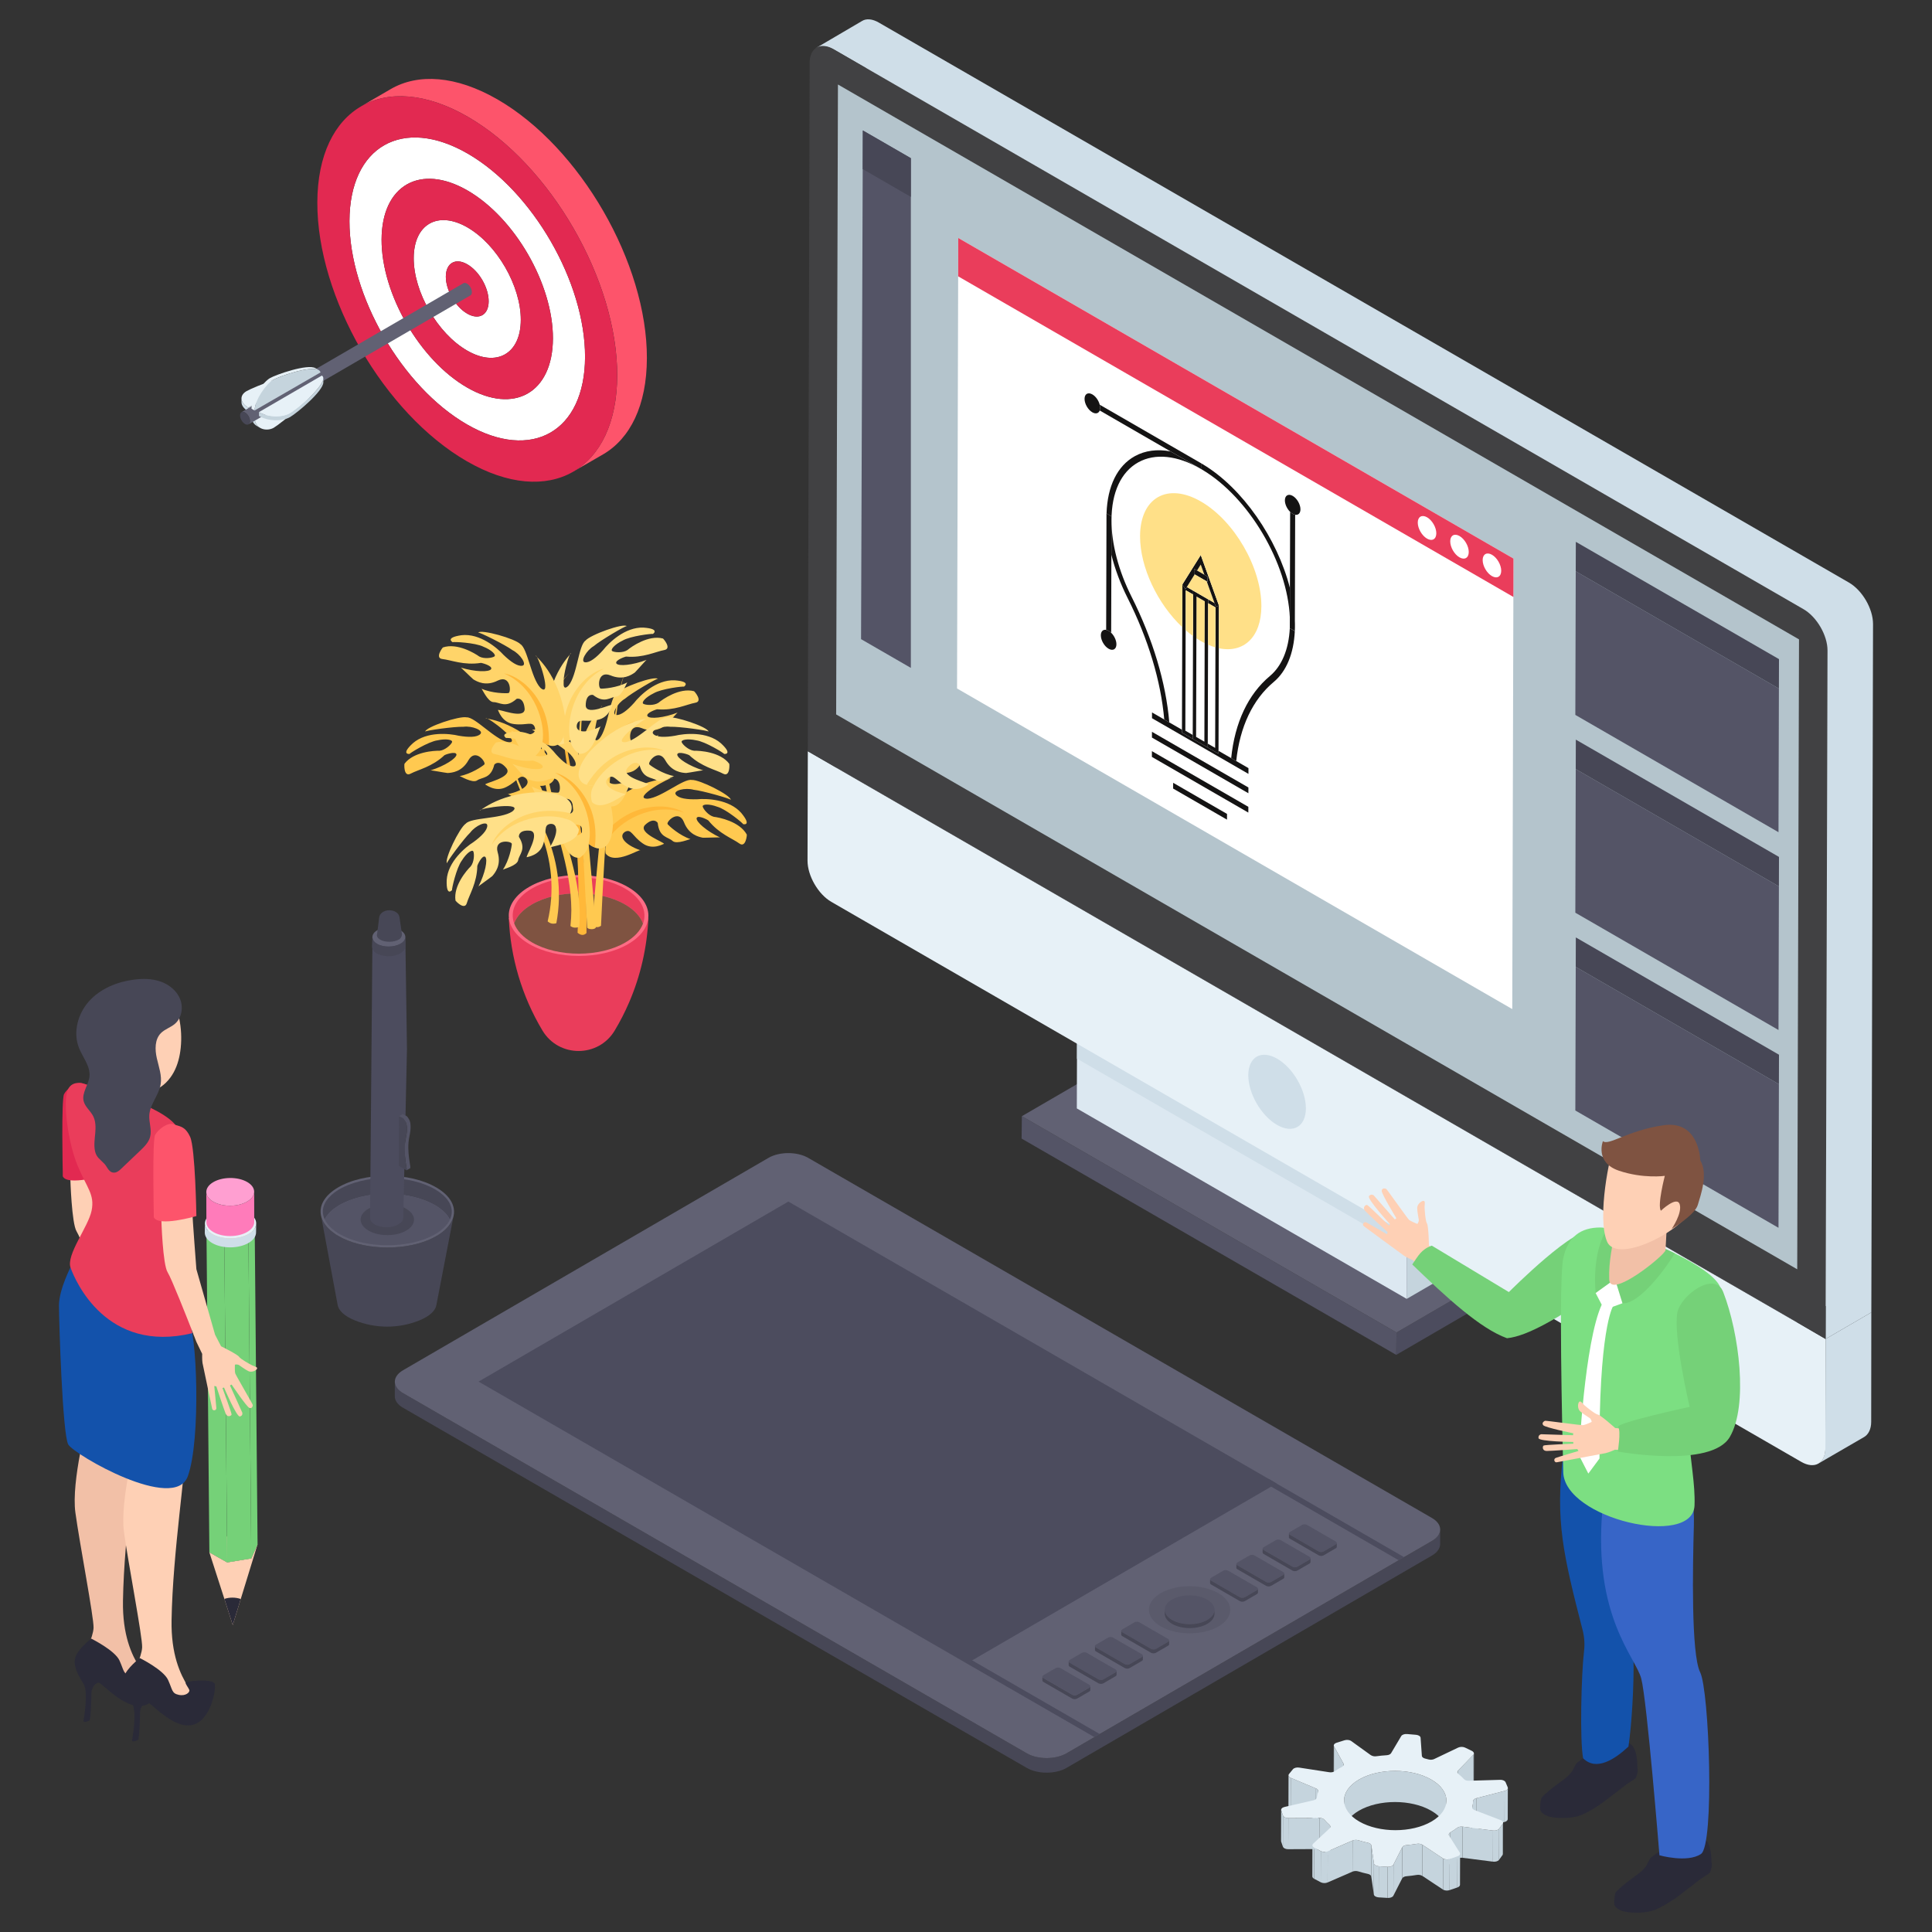 <?xml version="1.0" encoding="UTF-8"?> <svg xmlns="http://www.w3.org/2000/svg" viewBox="0 0 200 200"><rect x="0" y="0" width="200" height="200" fill="#333333" stroke="none"/><g><path fill="#C5D4DD" d="M138.063 183.912l.009-3.22c-0.0.032.008.065.025.097l-.009 3.22C138.071 183.977 138.063 183.944 138.063 183.912zM152.577 181.514l-.009 3.22c-0.0.052-.023.104-.069.151l.009-3.22C152.553 181.618 152.576 181.567 152.577 181.514z"></path><polygon fill="#C5D4DD" points="139.074 182.57 139.065 185.789 138.088 184.009 138.097 180.789"></polygon><path fill="#C5D4DD" d="M139.099,182.666l-0.009,3.22 c0-0.032-0.008-0.065-0.025-0.097l0.009-3.22 C139.091,182.601,139.1,182.634,139.099,182.666z"></path><polygon fill="#C5D4DD" points="152.507 181.665 152.498 184.885 150.926 186.511 150.935 183.291"></polygon><path fill="#C5D4DD" d="M150.854 186.669l.009-3.22c0-.054.024-.109.073-.159l-.009 3.22C150.878 186.56 150.854 186.615 150.854 186.669zM133.379 186.998l.009-3.22c-0.0.085.057.169.165.231.02.012.043.023.066.033l-.009 3.22c-.024-.01-.046-.021-.066-.033C133.436 187.168 133.378 187.084 133.379 186.998z"></path><polygon fill="#C5D4DD" points="136.23 185.141 136.221 188.361 133.609 187.262 133.619 184.043"></polygon><path fill="#C5D4DD" d="M156.09 185.095l-.009 3.22c-0.0.125-.126.243-.329.297l.009-3.22C155.965 185.337 156.09 185.22 156.09 185.095zM136.461 185.404l-.009 3.22c0-.086-.061-.17-.166-.23-.02-.012-.042-.022-.065-.032l.009-3.22c.023.01.045.02.065.032C136.4 185.234 136.461 185.318 136.461 185.404z"></path><polygon fill="#C5D4DD" points="155.762 185.391 155.752 188.611 152.816 189.372 152.825 186.153"></polygon><path fill="#C5D4DD" d="M149.732 186.409l-.009 3.22c.002-.79-.519-1.582-1.563-2.185-2.075-1.198-5.429-1.198-7.49 0-1.023.595-1.535 1.373-1.538 2.152l.009-3.22c.002-.779.514-1.558 1.538-2.152 2.061-1.198 5.416-1.198 7.49-0C149.213 184.827 149.734 185.618 149.732 186.409zM152.395 190.334l.009-3.22c0-.015.002-.031.006-.046.051-.208.082-.42.086-.629.004-.124.131-.236.33-.287l-.009 3.22c-.198.052-.326.163-.33.287-.003.209-.034.421-.086.629C152.397 190.304 152.395 190.319 152.395 190.334zM132.613 190.575l.009-3.22c-0.0.021.003.042.01.063l-.009 3.22C132.616 190.617 132.613 190.596 132.613 190.575z"></path><polygon fill="#C5D4DD" points="132.813 187.947 132.804 191.167 132.623 190.638 132.632 187.418"></polygon><polygon fill="#C5D4DD" points="136.587 188.195 136.578 191.415 133.359 191.429 133.368 188.209"></polygon><path fill="#C5D4DD" d="M133.368 188.209l-.009 3.22c-.153.001-.296-.036-.399-.095-.077-.044-.133-.102-.155-.167l.009-3.22c.023.065.078.122.155.167C133.072 188.174 133.214 188.21 133.368 188.209zM155.596 188.687l-.009 3.22c-0.0.042-.014.084-.044.124l.009-3.22C155.582 188.771 155.596 188.729 155.596 188.687zM137.722 189.103l-.009 3.22c0-.061-.029-.122-.089-.175-.202-.177-.381-.363-.538-.551-.028-.033-.064-.062-.107-.087-.105-.06-.249-.096-.401-.096l.009-3.22c.152 0.0.296.035.401.096.043.025.08.054.107.087.156.188.336.373.538.551C137.693 188.981 137.722 189.042 137.722 189.103z"></path><polygon fill="#C5D4DD" points="155.552 188.812 155.543 192.031 155.183 192.528 155.192 189.308"></polygon><polygon fill="#C5D4DD" points="154.558 189.499 154.549 192.718 151.4 192.317 151.409 189.098"></polygon><path fill="#C5D4DD" d="M155.192 189.308l-.009 3.22c-.104.146-.371.224-.634.191l.009-3.22C154.821 189.532 155.088 189.454 155.192 189.308zM151.409 189.098l-.009 3.22c-.21-.027-.429.018-.561.116-.214.164-.448.319-.706.469l.009-3.22c.257-.15.492-.304.706-.469C150.979 189.116 151.199 189.071 151.409 189.098z"></path><path fill="#C5D4DD" d="M149.963 193.135l.009-3.22c0-.086.06-.169.169-.233l-.009 3.22C150.023 192.966 149.964 193.049 149.963 193.135zM141.964 191.041l-.009 3.22c-.012-.078-.071-.15-.163-.204-.055-.032-.121-.057-.197-.073-.341-.073-.675-.16-.995-.261-.192-.058-.423-.046-.594.029l.009-3.22c.171-.075.402-.087.594-.029.32.101.655.188.995.261.076.016.142.041.197.073C141.893 190.89 141.952 190.962 141.964 191.041zM147.247 190.972l-.009 3.22c-.168-.098-.376-.132-.574-.099-.349.06-.708.103-1.066.134-.212.017-.386.107-.447.228l.009-3.22c.061-.12.234-.21.447-.228.359-.03.717-.074 1.066-.134C146.871 190.84 147.079 190.874 147.247 190.972zM135.853 194.245l.009-3.22c-0.0.086.06.174.181.243l-.009 3.22C135.913 194.419 135.853 194.331 135.853 194.245z"></path><polygon fill="#C5D4DD" points="136.73 191.631 136.721 194.851 136.033 194.488 136.043 191.268"></polygon><polygon fill="#C5D4DD" points="140.014 190.532 140.005 193.752 137.436 194.87 137.445 191.651"></polygon><path fill="#C5D4DD" d="M137.445 191.651l-.009 3.22c-.217.094-.514.086-.715-.02l.009-3.22C136.932 191.737 137.229 191.745 137.445 191.651zM151.148 191.891l-.009 3.22c-0.0.112-.1.22-.273.278l.009-3.22C151.049 192.111 151.148 192.003 151.148 191.891z"></path><polygon fill="#C5D4DD" points="149.394 192.395 149.385 195.614 147.238 194.191 147.247 190.972"></polygon><polygon fill="#C5D4DD" points="150.876 192.17 150.866 195.389 150.066 195.663 150.075 192.444"></polygon><path fill="#C5D4DD" d="M150.075,192.444l-0.009,3.22 c-0.221,0.075-0.5,0.055-0.681-0.049l0.009-3.22 C149.575,192.499,149.854,192.519,150.075,192.444z"></path><polygon fill="#C5D4DD" points="142.231 192.899 142.221 196.119 141.955 194.26 141.964 191.041"></polygon><polygon fill="#C5D4DD" points="145.16 191.234 145.151 194.453 144.242 196.24 144.251 193.021"></polygon><path fill="#C5D4DD" d="M142.73,193.195l-0.009,3.22 c-0.131-0.008-0.249-0.043-0.337-0.094c-0.092-0.053-0.152-0.124-0.163-0.203 l0.009-3.22c0.011,0.079,0.071,0.15,0.163,0.203 C142.482,193.153,142.599,193.187,142.73,193.195z"></path><polygon fill="#C5D4DD" points="143.656 193.252 143.647 196.472 142.721 196.415 142.73 193.195"></polygon><path fill="#C5D4DD" d="M144.251,193.021l-0.009,3.22 c-0.077,0.151-0.325,0.247-0.595,0.232l0.009-3.22 C143.926,193.268,144.174,193.172,144.251,193.021z"></path><path fill="#E7F1F7" d="M151.115,191.78c0.09,0.147-0.01,0.311-0.24,0.389 l-0.801,0.274c-0.221,0.075-0.5,0.055-0.681-0.049l-2.147-1.423 c-0.168-0.098-0.376-0.132-0.574-0.099 c-0.349,0.06-0.708,0.103-1.066,0.134 c-0.212,0.017-0.386,0.107-0.447,0.228l-0.909,1.787 c-0.077,0.151-0.325,0.247-0.595,0.232l-0.926-0.057 c-0.131-0.008-0.249-0.043-0.337-0.094c-0.092-0.053-0.152-0.124-0.163-0.203 l-0.266-1.858c-0.012-0.078-0.071-0.15-0.163-0.204 c-0.055-0.032-0.121-0.057-0.197-0.073c-0.341-0.073-0.675-0.16-0.995-0.261 c-0.192-0.058-0.423-0.046-0.594,0.029l-2.569,1.118 c-0.217,0.094-0.514,0.086-0.715-0.02l-0.688-0.363 c-0.202-0.116-0.234-0.282-0.098-0.41l1.694-1.584 c0.114-0.106,0.113-0.241-0.004-0.345 c-0.202-0.177-0.381-0.363-0.538-0.551 c-0.028-0.033-0.064-0.062-0.107-0.087 c-0.105-0.06-0.249-0.096-0.401-0.096l-3.22,0.015 c-0.153,0.001-0.296-0.036-0.399-0.095 c-0.077-0.044-0.133-0.102-0.155-0.167l-0.181-0.529 c-0.051-0.154,0.092-0.306,0.341-0.363l2.994-0.688 c0.201-0.045,0.337-0.154,0.35-0.278c0.019-0.21,0.064-0.42,0.134-0.627 c0.035-0.105-0.028-0.214-0.157-0.288c-0.02-0.012-0.042-0.022-0.065-0.032 l-2.611-1.099c-0.024-0.01-0.046-0.021-0.066-0.033 c-0.165-0.095-0.213-0.243-0.112-0.368l0.397-0.486 c0.116-0.142,0.39-0.216,0.648-0.175l3.117,0.48 c0.208,0.033,0.432-0.007,0.571-0.103c0.15-0.106,0.312-0.208,0.483-0.307 c0.086-0.05,0.173-0.098,0.264-0.146c0.157-0.086,0.218-0.217,0.154-0.336 l-0.977-1.78c-0.079-0.148,0.033-0.311,0.272-0.384l0.819-0.253 c0.217-0.068,0.483-0.044,0.655,0.056l2.061,1.486 c0.181,0.108,0.377,0.141,0.563,0.114c0.354-0.049,0.715-0.086,1.076-0.107 c0.212-0.012,0.395-0.097,0.463-0.216l1.046-1.763 c0.086-0.148,0.341-0.238,0.607-0.214l0.921,0.078 c0.122,0.012,0.231,0.045,0.313,0.092c0.098,0.056,0.159,0.133,0.164,0.218 l0.132,1.865c0.005,0.083,0.065,0.16,0.164,0.217 c0.05,0.029,0.109,0.052,0.176,0.069c0.117,0.028,0.231,0.057,0.346,0.089 c0.197,0.056,0.428,0.038,0.592-0.041l2.484-1.186 c0.207-0.097,0.509-0.097,0.715,0.004l0.713,0.345 c0.212,0.121,0.254,0.281,0.13,0.408l-1.572,1.625 c-0.107,0.11-0.095,0.244,0.029,0.344c0.218,0.173,0.411,0.353,0.581,0.539 c0.026,0.028,0.058,0.054,0.096,0.076c0.11,0.063,0.264,0.098,0.423,0.092 l3.215-0.094c0.162-0.006,0.315,0.031,0.425,0.095 c0.071,0.041,0.124,0.094,0.15,0.153l0.22,0.523 c0.063,0.152-0.069,0.308-0.313,0.373l-2.937,0.761 c-0.198,0.052-0.326,0.163-0.33,0.287 c-0.003,0.209-0.034,0.421-0.086,0.629 c-0.026,0.103,0.035,0.204,0.158,0.274c0.026,0.015,0.055,0.029,0.086,0.041 l2.693,1.032c0.031,0.012,0.059,0.025,0.084,0.04 c0.159,0.092,0.212,0.233,0.122,0.356l-0.361,0.496 c-0.104,0.146-0.371,0.224-0.634,0.191l-3.149-0.401 c-0.21-0.027-0.429,0.018-0.561,0.116c-0.214,0.164-0.448,0.319-0.706,0.469 c-0.157,0.091-0.211,0.224-0.135,0.344L151.115,191.78z M140.705,188.561 c2.075,1.198,5.427,1.199,7.488,0.001c2.061-1.198,2.05-3.141-0.024-4.339 c-2.075-1.198-5.429-1.198-7.49,0 C138.617,185.422,138.63,187.364,140.705,188.561"></path></g><path fill="#FFC950" d="M42.507,80.089c0.778-0.417,2.221-0.698,3.506-1.913 c-0.015-0.022,1.177-0.471,1.242-0.071c0.011,0.39-1.21,1.184-2.69,1.648 c0.023-0.036,1.377,0.225,1.771,0.269c0.441-0.027,1.487-0.104,2.164-1.335 c0.745-1.286,1.875,0.276,1.632,0.457c-0.19,0.178-1.375,0.982-2.555,1.199 c0.053-0.034,1.303,0.763,1.801,0.452c0.541-0.376,1.424-0.151,1.792-1.633 c-0.023,0.009,0.473-0.632,1.286,0.399c0.624,0.935-2.347,1.498-2.218,1.655 c0.048-0.016,1.048,0.851,2.186,0.248c1.195-0.608,1.364-1.361,1.965-0.936 c0.644,0.53-0.097,1.334-1.859,1.685c0.051-0.237,2.419,1.941,3.543,0.825 c0.001,0.008,0.274-0.754-0.038-1.455c0,0-0-0.001-0.001-0.002 c-0.027-0.063-0.06-0.124-0.097-0.184 c-0.001-0-0.001-0.002-0.002-0.003c-0.012-0.019-0.024-0.037-0.037-0.056 c-0,0,0.002-0,0.006,0c0.047,0,0.377,0.007,0.73-0.099 c0.624-0.147,1.615-0.988-0.214-3.313c-3.105-3.423-6.257-3.515-6.141-3.578 c0.207-0.178,3.99,2.709,2.273,2.472c-1.363-0.303-3.38-2.603-4.24-2.56 c-0.774-0.172-4.231,0.994-4.3,1.48 c-0.002-0.115,3.072-0.542,3.955-0.503c0.905-0.126,2.116,0.376,1.764,0.745 c-0.338,0.363-1.251,0.35-2.243,0.181 c-0.941-0.228-3.295-0.48-4.74,0.77 c-1.341,1.229-0.312,1.12-0.341,1.114 c-0.036-0.054,1.953-1.289,2.887-1.408c0.899-0.201,1.598-0.059,1.5,0.196 c-0.104,0.258-0.717,0.829-1.289,0.883 c-0.545-0.016-2.697,0.104-3.629,1.343 C41.842,79.081,41.773,80.486,42.507,80.089z"></path><path fill="#FFC950" d="M48.56,77.729c3.547-0.702,6.577,1.921,7.343,3.61 c0.047,0,0.377,0.007,0.73-0.099c-1.813-2.99-4.294-3.712-5.806-3.843 C49.232,77.29,48.605,77.772,48.56,77.729z"></path><path fill="#EA3D5B" d="M67.121,95.034c-0.13,2.985-0.795,5.953-2,8.745 c-0.428,0.993-0.924,1.964-1.489,2.905 c-1.69,2.818-5.784,2.818-7.474,0 c-2.151-3.587-3.314-7.602-3.488-11.65H67.121z"></path><path fill="#FF6C85" d="M64.988,91.815c2.831,1.634,2.846,4.285,0.033,5.919 c-2.812,1.634-7.388,1.634-10.218,0c-2.832-1.635-2.846-4.285-0.033-5.919 C57.582,90.181,62.157,90.18,64.988,91.815z"></path><path fill="#EA3D5B" d="M64.702,91.981c-2.672-1.543-6.99-1.542-9.644,0 c-1.684,0.979-2.294,2.343-1.833,3.604c0.263-0.717,0.873-1.4,1.833-1.957 c2.654-1.542,6.972-1.543,9.644,0c0.977,0.564,1.598,1.256,1.864,1.982 C67.031,94.343,66.408,92.966,64.702,91.981z"></path><path fill="#7F5341" d="M64.702,93.628c-2.672-1.543-6.99-1.542-9.644,0 c-0.959,0.557-1.57,1.24-1.833,1.957c0.266,0.726,0.887,1.418,1.864,1.982 c2.672,1.543,6.99,1.543,9.644,0c0.959-0.557,1.569-1.24,1.832-1.957 C66.3,94.884,65.679,94.192,64.702,93.628z"></path><path fill="#FFB839" d="M59.791,96.557c0.11-2.214,0.123-4.434,0.038-6.652 c-0.085-2.218-0.265-4.435-0.546-6.64c-0.276-2.204-0.688-4.401-0.934-6.624 c-0.123-1.111-0.204-2.228-0.202-3.346c0.002-1.117,0.088-2.236,0.295-3.332 c-0.169,1.103-0.216,2.219-0.179,3.33c0.036,1.112,0.155,2.219,0.315,3.319 c0.321,2.201,0.807,4.377,1.162,6.588c0.359,2.208,0.617,4.433,0.78,6.668 c0.162,2.234,0.227,4.477,0.193,6.72 C60.416,96.879,60.108,96.822,59.791,96.557z"></path><path fill="#FFC950" d="M60.781 96.021l-.693-13.003c-.114-2.165-.247-4.342-.171-6.519.038-1.088.13-2.175.305-3.249.175-1.074.436-2.134.805-3.155-.333 1.033-.555 2.098-.691 3.171-.137 1.074-.189 2.156-.189 3.237.001 2.164.209 4.321.4 6.483l1.152 12.97C61.645 96.286 60.872 96.226 60.781 96.021zM56.694 95.376c.366-1.54.48-3.147.343-4.738-.068-.795-.199-1.587-.393-2.364l-.074-.291c-.024-.097-.056-.192-.083-.289l-.085-.289c-.03-.096-.063-.19-.095-.285l-.096-.285-.107-.281-.108-.281-.116-.279c-.634-1.483-1.487-2.891-2.123-4.409-.317-.758-.576-1.545-.722-2.355-.146-.808-.172-1.642-.018-2.445-.117.81-.051 1.633.13 2.423.181.791.472 1.552.819 2.284.696 1.466 1.609 2.822 2.332 4.312l.133.281.125.285.124.286.113.29c.037.097.077.193.112.291l.102.294c.033.098.07.196.1.295l.091.298c.238.797.414 1.614.524 2.441.221 1.654.183 3.35-.129 5.005C57.22 95.684 56.929 95.598 56.694 95.376zM59.052 95.861c.061-.546.091-1.098.094-1.651-.004-.554-.034-1.109-.086-1.664-.057-.555-.136-1.109-.23-1.662-.098-.553-.213-1.104-.338-1.654-.506-2.2-1.212-4.372-1.733-6.602-.129-.558-.247-1.119-.35-1.683-.099-.565-.181-1.133-.242-1.704-.056-.572-.09-1.145-.095-1.72.003-.575.033-1.149.098-1.719.072-.57.172-1.135.313-1.691.147-.554.327-1.099.551-1.626.231-.524.501-1.03.814-1.507.322-.472.686-.913 1.089-1.316-.389.416-.736.868-1.04 1.347-.296.485-.546.995-.756 1.52-.204.528-.363 1.072-.49 1.623-.12.552-.2 1.112-.252 1.674-.044.563-.055 1.127-.039 1.691.024.563.076 1.125.15 1.685.079.559.178 1.115.294 1.668.12.552.255 1.101.401 1.648.588 2.187 1.365 4.328 1.956 6.548.146.555.282 1.115.402 1.679.117.565.217 1.136.296 1.711.074.576.125 1.157.149 1.741.017.585.005 1.172-.041 1.759C59.628 96.064 59.314 96.069 59.052 95.861z"></path><path fill="#FFC950" d="M61.299,95.782c0.175-2.192,0.366-4.378,0.569-6.565 c0.204-2.186,0.42-4.372,0.658-6.555c0.239-2.183,0.495-4.364,0.801-6.54 c0.154-1.087,0.32-2.173,0.519-3.254c0.1-0.54,0.209-1.079,0.337-1.613 c0.066-0.267,0.134-0.533,0.218-0.795c0.019-0.066,0.043-0.131,0.065-0.195 l0.034-0.097l0.038-0.096c0.013-0.032,0.025-0.064,0.039-0.095l0.044-0.093 c0.027-0.063,0.066-0.121,0.099-0.18c-0.031,0.061-0.068,0.119-0.093,0.183 l-0.041,0.094c-0.013,0.032-0.024,0.064-0.035,0.096l-0.035,0.097 l-0.031,0.098c-0.02,0.065-0.041,0.13-0.058,0.197 c-0.075,0.263-0.133,0.531-0.19,0.799c-0.11,0.537-0.199,1.077-0.28,1.619 c-0.16,1.084-0.289,2.173-0.404,3.263c-0.23,2.18-0.409,4.366-0.571,6.553 c-0.161,2.187-0.301,4.376-0.428,6.565c-0.126,2.189-0.241,4.38-0.339,6.569 C61.871,96.081,61.578,95.976,61.299,95.782z"></path><path fill="#FFC950" d="M76.538,87.318c-0.713-0.521-2.102-1-3.206-2.381 c0.018-0.02-1.1-0.63-1.22-0.243c-0.065,0.385,1.034,1.341,2.435,2.006 c-0.018-0.039-1.395,0.032-1.791,0.021 c-0.433-0.088-1.458-0.309-1.958-1.623c-0.559-1.377-1.895,0.013-1.679,0.226 c0.163,0.203,1.226,1.163,2.363,1.543 c-0.048-0.041-1.396,0.575-1.846,0.197c-0.484-0.448-1.389-0.347-1.548-1.866 c0.021,0.012-0.381-0.692-1.329,0.217 c-0.748,0.839,2.116,1.809,1.967,1.947 c-0.045-0.022-1.156,0.698-2.199-0.058 c-1.099-0.768-1.162-1.537-1.816-1.2c-0.712,0.436-0.089,1.335,1.607,1.927 c-0.018-0.241-2.665,1.586-3.623,0.325 c-0.002,0.007-0.166-0.784,0.24-1.436c0.001-0,0.001-0.001,0.001-0.002 c0.036-0.058,0.076-0.115,0.122-0.169c0.001-0,0.002-0.002,0.002-0.002 c0.014-0.017,0.029-0.034,0.045-0.051c0,0-0.002-0.001-0.006-0.001 c-0.047-0.006-0.374-0.046-0.709-0.199c-0.598-0.232-1.462-1.203,0.672-3.251 c3.551-2.959,6.684-2.612,6.578-2.69c-0.18-0.205-4.328,2.129-2.594,2.132 c1.392-0.111,3.709-2.108,4.555-1.946c0.79-0.063,4.052,1.572,4.053,2.063 c0.018-0.113-2.967-0.963-3.846-1.047c-0.879-0.25-2.148,0.079-1.851,0.493 c0.284,0.406,1.19,0.52,2.196,0.491c0.963-0.095,3.33-0.018,4.587,1.421 c1.158,1.403,0.153,1.152,0.183,1.15c0.043-0.048-1.755-1.548-2.663-1.795 c-0.863-0.324-1.575-0.281-1.513-0.014 c0.067,0.27,0.594,0.921,1.154,1.054c0.542,0.06,2.656,0.477,3.407,1.834 C77.336,86.412,77.209,87.813,76.538,87.318z"></path><path fill="#FFB839" d="M70.871,84.14c-3.415-1.188-6.78,0.989-7.773,2.555 c-0.047-0.006-0.374-0.046-0.709-0.199c2.211-2.71,4.768-3.079,6.283-2.999 C70.267,83.612,70.821,84.177,70.871,84.14z"></path><path fill="#FFD469" d="M71.979,72.748c-0.869,0.156-2.175,0.831-3.936,0.676 c-0.002-0.027-1.215,0.361-1.018,0.715 c0.233,0.313,1.684,0.178,3.132-0.377c-0.04-0.014-0.94,1.031-1.221,1.31 c-0.362,0.253-1.23,0.842-2.526,0.296 c-1.382-0.546-1.299,1.38-0.996,1.371c0.259,0.022,1.688-0.084,2.747-0.645 c-0.062,0.007-0.548,1.407-1.131,1.472c-0.658,0.041-1.21,0.766-2.419-0.168 c0.023-0.007-0.763-0.202-0.76,1.111c0.091,1.12,2.77-0.283,2.767-0.079 c-0.047,0.018-0.293,1.318-1.56,1.551 c-1.314,0.265-1.914-0.22-2.122,0.486 c-0.176,0.816,0.904,0.986,2.504,0.168 c-0.187-0.154-0.692,3.023-2.265,2.846 c0.004,0.007-0.682-0.421-0.873-1.164c0,0-0-0.001-0-0.002 c-0.017-0.066-0.03-0.134-0.038-0.205c0.001-0.001-0-0.002-0-0.002 c-0.003-0.023-0.005-0.045-0.006-0.068c0,0-0.002,0.001-0.005,0.004 c-0.037,0.03-0.292,0.239-0.634,0.376 c-0.581,0.272-1.879,0.228-1.888-2.73c0.31-4.612,2.724-6.64,2.594-6.617 c-0.273-0.011-1.447,4.601-0.248,3.349c0.881-1.084,1.035-4.139,1.736-4.639 c0.5-0.615,3.934-1.846,4.29-1.509c-0.07-0.091-2.745,1.482-3.413,2.06 c-0.788,0.463-1.426,1.609-0.921,1.679 c0.49,0.075,1.198-0.502,1.871-1.25c0.596-0.762,2.285-2.421,4.195-2.338 c1.815,0.131,0.939,0.684,0.959,0.662c-0.005-0.064-2.331,0.201-3.137,0.688 c-0.83,0.4-1.29,0.946-1.054,1.085c0.242,0.137,1.077,0.205,1.559-0.108 c0.417-0.351,2.179-1.593,3.679-1.2 C71.875,71.545,72.801,72.604,71.979,72.748z"></path><path fill="#FFB839" d="M65.769,74.655c-3.216,1.651-3.964,5.588-3.517,7.388 c-0.037,0.03-0.292,0.239-0.634,0.376c-0.434-3.47,1.063-5.575,2.167-6.617 C64.97,74.727,65.76,74.716,65.769,74.655z"></path><g><path fill="#FFD469" d="M51.211,78.062c0.869,0.156,2.175,0.831,3.936,0.676 c0.002-0.027,1.215,0.361,1.018,0.715 c-0.233,0.313-1.684,0.178-3.132-0.377c0.04-0.014,0.94,1.031,1.221,1.31 c0.362,0.253,1.23,0.842,2.526,0.296c1.382-0.546,1.299,1.38,0.996,1.371 c-0.259,0.022-1.688-0.084-2.747-0.645 c0.062,0.007,0.548,1.407,1.131,1.472c0.658,0.041,1.21,0.766,2.419-0.168 c-0.023-0.007,0.763-0.202,0.76,1.111 c-0.091,1.12-2.77-0.283-2.767-0.079 c0.047,0.018,0.293,1.318,1.56,1.551c1.314,0.265,1.914-0.22,2.122,0.486 c0.176,0.816-0.904,0.986-2.504,0.168c0.187-0.154,0.692,3.023,2.265,2.846 c-0.004,0.007,0.682-0.421,0.873-1.164 c-0-0.001,0-0.001,0-0.002 c0.017-0.066,0.03-0.134,0.038-0.205c-0.001-0.001,0-0.002,0-0.003 c0.003-0.023,0.004-0.044,0.006-0.067c-0,0,0.002,0.001,0.005,0.004 c0.037,0.03,0.292,0.239,0.634,0.376c0.581,0.272,1.879,0.228,1.888-2.73 c-0.31-4.612-2.724-6.64-2.594-6.617c0.273-0.011,1.447,4.601,0.248,3.349 c-0.881-1.084-1.035-4.139-1.736-4.639 c-0.5-0.615-3.934-1.846-4.29-1.509c0.07-0.091,2.745,1.482,3.413,2.06 c0.788,0.463,1.426,1.609,0.921,1.679 c-0.49,0.075-1.198-0.502-1.871-1.25 c-0.596-0.762-2.285-2.421-4.195-2.338 c-1.815,0.131-0.939,0.684-0.959,0.662c0.005-0.064,2.331,0.201,3.137,0.688 c0.83,0.4,1.29,0.946,1.054,1.085c-0.242,0.137-1.077,0.205-1.559-0.108 c-0.417-0.351-2.179-1.593-3.679-1.2 C51.315,76.859,50.389,77.919,51.211,78.062z"></path><path fill="#FFB839" d="M57.421,79.97c3.216,1.651,3.964,5.588,3.517,7.388 c0.037,0.03,0.292,0.239,0.634,0.376c0.434-3.47-1.063-5.575-2.167-6.617 C58.22,80.042,57.429,80.031,57.421,79.97z"></path></g><g><path fill="#FFE088" d="M68.762,67.293c-0.869,0.156-2.175,0.831-3.936,0.676 c-0.002-0.027-1.215,0.361-1.018,0.715 c0.233,0.313,1.684,0.178,3.132-0.377 c-0.04-0.014-0.94,1.031-1.221,1.31 c-0.363,0.253-1.23,0.842-2.526,0.296 c-1.382-0.546-1.299,1.38-0.996,1.371 c0.259,0.022,1.688-0.084,2.747-0.645 c-0.062,0.007-0.548,1.407-1.131,1.472 c-0.658,0.041-1.21,0.766-2.419-0.168 c0.023-0.007-0.763-0.202-0.76,1.111c0.091,1.12,2.77-0.283,2.767-0.079 c-0.047,0.018-0.293,1.318-1.56,1.551 c-1.314,0.265-1.914-0.22-2.122,0.486 c-0.176,0.816,0.904,0.986,2.504,0.168 c-0.187-0.154-0.692,3.023-2.265,2.846 c0.004,0.007-0.682-0.421-0.873-1.164c0-0.001-0-0.001-0-0.002 c-0.017-0.066-0.03-0.134-0.038-0.205c0.001-0.001-0-0.002-0-0.003 c-0.003-0.023-0.004-0.044-0.006-0.067c0,0-0.002,0.001-0.005,0.004 c-0.037,0.03-0.292,0.239-0.634,0.376c-0.581,0.272-1.879,0.228-1.888-2.73 c0.31-4.612,2.724-6.64,2.594-6.617c-0.273-0.011-1.447,4.601-0.248,3.349 c0.881-1.084,1.035-4.139,1.736-4.639c0.5-0.615,3.934-1.846,4.29-1.509 c-0.07-0.091-2.745,1.482-3.413,2.06 c-0.788,0.463-1.426,1.609-0.921,1.679 c0.49,0.075,1.198-0.502,1.871-1.25c0.596-0.762,2.285-2.421,4.195-2.338 c1.815,0.131,0.939,0.684,0.959,0.662 c-0.005-0.064-2.331,0.201-3.137,0.688 c-0.83,0.4-1.29,0.946-1.054,1.085c0.242,0.137,1.077,0.205,1.559-0.108 c0.417-0.351,2.179-1.593,3.679-1.2 C68.657,66.09,69.584,67.149,68.762,67.293z"></path><path fill="#FFD469" d="M62.551,69.2c-3.216,1.651-3.964,5.588-3.517,7.388 c-0.037,0.03-0.292,0.239-0.634,0.376c-0.434-3.47,1.063-5.575,2.167-6.617 C61.752,69.272,62.543,69.261,62.551,69.2z"></path></g><g><path fill="#FFD469" d="M45.803,68.224c0.878,0.095,2.227,0.677,3.974,0.399 c-0-0.027,1.238,0.275,1.065,0.642 c-0.211,0.328-1.667,0.295-3.151-0.157 c0.039-0.017,1.009,0.963,1.31,1.221c0.379,0.227,1.286,0.754,2.54,0.119 c1.341-0.641,1.392,1.286,1.089,1.298c-0.257,0.04-1.689,0.034-2.786-0.452 c0.063,0.002,0.645,1.365,1.232,1.389c0.659-0.005,1.261,0.679,2.401-0.337 c-0.024-0.005,0.747-0.255,0.836,1.056c-0.013,1.124-2.783-0.088-2.765,0.114 c0.049,0.014,0.384,1.294,1.665,1.438c1.329,0.172,1.894-0.354,2.15,0.336 c0.232,0.801-0.833,1.047-2.486,0.342c0.175-0.167,0.901,2.968,2.459,2.681 c-0.003,0.007,0.651-0.468,0.79-1.223 c-0-0.001,0-0.001,0-0.002c0.013-0.067,0.021-0.136,0.024-0.207 c-0.001-0.001-0-0.002-0-0.003c0.001-0.023,0.001-0.044,0.001-0.067 c0,0,0.002,0.001,0.005,0.004c0.039,0.027,0.308,0.218,0.658,0.331 c0.598,0.231,1.891,0.096,1.692-2.856c-0.632-4.579-3.181-6.433-3.05-6.419 c0.272-0.03,1.765,4.488,0.481,3.323c-0.954-1.02-1.322-4.056-2.056-4.506 c-0.541-0.579-4.053-1.567-4.385-1.205c0.063-0.096,2.842,1.286,3.548,1.817 c0.818,0.407,1.535,1.505,1.036,1.611c-0.484,0.109-1.23-0.417-1.954-1.117 c-0.648-0.719-2.449-2.256-4.348-2.039 c-1.801,0.258-0.889,0.748-0.91,0.727c0.001-0.065,2.34,0.038,3.178,0.467 c0.856,0.341,1.353,0.853,1.128,1.009c-0.232,0.154-1.06,0.28-1.563,0.002 c-0.441-0.321-2.285-1.436-3.754-0.94 C45.823,67.016,44.973,68.138,45.803,68.224z"></path><path fill="#FFB839" d="M52.132,69.692c3.324,1.422,4.345,5.298,4.024,7.124 c0.039,0.027,0.308,0.218,0.658,0.331c0.191-3.492-1.45-5.487-2.624-6.449 C52.934,69.708,52.145,69.753,52.132,69.692z"></path></g><g><path fill="#FFE088" d="M74.856,80.089c-0.778-0.417-2.221-0.698-3.506-1.913 c0.015-0.022-1.177-0.471-1.242-0.071 c-0.011,0.39,1.21,1.184,2.69,1.648 c-0.023-0.036-1.377,0.225-1.771,0.269 c-0.441-0.027-1.487-0.104-2.164-1.335c-0.745-1.286-1.875,0.276-1.632,0.457 c0.19,0.178,1.375,0.982,2.555,1.199c-0.053-0.034-1.303,0.763-1.801,0.452 c-0.541-0.376-1.424-0.151-1.792-1.633c0.023,0.009-0.473-0.632-1.286,0.399 c-0.624,0.935,2.347,1.498,2.218,1.655c-0.048-0.016-1.048,0.851-2.186,0.248 c-1.195-0.608-1.364-1.361-1.965-0.936 c-0.644,0.53,0.097,1.334,1.859,1.685c-0.051-0.237-2.419,1.941-3.543,0.825 c-0.001,0.008-0.274-0.754,0.038-1.455c0,0,0-0.001,0.001-0.002 c0.027-0.063,0.06-0.124,0.097-0.184c0.001-0,0.001-0.002,0.002-0.003 c0.012-0.019,0.024-0.037,0.037-0.056c0,0-0.002-0-0.006,0 c-0.047,0-0.377,0.007-0.73-0.099 c-0.624-0.147-1.615-0.988,0.214-3.313c3.105-3.423,6.257-3.515,6.141-3.578 c-0.207-0.178-3.99,2.709-2.273,2.472c1.363-0.303,3.38-2.603,4.24-2.56 c0.774-0.172,4.231,0.994,4.3,1.48c0.002-0.115-3.072-0.542-3.955-0.503 c-0.905-0.126-2.116,0.376-1.764,0.745c0.338,0.363,1.251,0.35,2.243,0.181 c0.941-0.228,3.295-0.48,4.74,0.77c1.341,1.229,0.312,1.12,0.341,1.114 c0.036-0.054-1.953-1.289-2.887-1.408c-0.899-0.201-1.598-0.059-1.5,0.196 c0.104,0.258,0.717,0.829,1.289,0.883c0.545-0.016,2.697,0.104,3.629,1.343 C75.521,79.081,75.59,80.486,74.856,80.089z"></path><path fill="#FFD469" d="M68.803,77.729c-3.547-0.702-6.577,1.921-7.343,3.61 c-0.047,0-0.377,0.007-0.73-0.099c1.813-2.99,4.294-3.712,5.806-3.843 C68.132,77.29,68.758,77.772,68.803,77.729z"></path></g><g><path fill="#FFE088" d="M48.328,93.481c0.246-0.848,1.053-2.076,1.083-3.844 c-0.026-0.005,0.486-1.171,0.818-0.938c0.287,0.265,0.001,1.693-0.702,3.076 c-0.01-0.041,1.123-0.827,1.43-1.078c0.289-0.334,0.965-1.136,0.558-2.481 c-0.399-1.432,1.508-1.148,1.468-0.847c-0.006,0.26-0.26,1.67-0.928,2.665 c0.013-0.061,1.456-0.398,1.582-0.972c0.109-0.65,0.888-1.124,0.085-2.423 c-0.01,0.023-0.121-0.78,1.185-0.64 c1.104,0.207-0.57,2.725-0.367,2.743c0.022-0.045,1.341-0.154,1.706-1.39 c0.4-1.279-0.02-1.927,0.704-2.06c0.829-0.09,0.886,1.002-0.094,2.508 c-0.134-0.202,3.079-0.373,3.067-1.956c0.006,0.004-0.348-0.722-1.067-0.99 c-0.001,0-0.001-0-0.002-0.001 c-0.064-0.024-0.131-0.044-0.2-0.059 c-0.001,0-0.002-0-0.003-0.001 c-0.022-0.005-0.043-0.009-0.066-0.013c0,0,0.001-0.002,0.004-0.004 c0.033-0.034,0.268-0.265,0.44-0.591c0.331-0.549,0.422-1.845-2.519-2.162 c-4.619-0.172-6.887,2.017-6.851,1.89c0.017-0.273,4.727-0.959,3.356,0.103 c-1.17,0.763-4.224,0.598-4.795,1.243c-0.664,0.433-2.246,3.72-1.948,4.109 c-0.083-0.079,1.76-2.575,2.405-3.179 c0.543-0.735,1.749-1.25,1.766-0.741c0.023,0.495-0.624,1.139-1.439,1.731 c-0.82,0.514-2.646,2.021-2.763,3.928c-0.059,1.818,0.583,1.006,0.558,1.022 c-0.064-0.012,0.443-2.298,1.011-3.048c0.485-0.784,1.075-1.184,1.189-0.935 c0.112,0.255,0.092,1.092-0.27,1.54c-0.392,0.378-1.811,2.001-1.577,3.534 C47.142,93.252,48.099,94.284,48.328,93.481z"></path><path fill="#FFD469" d="M50.872,87.503c1.977-3.027,5.971-3.36,7.714-2.727 c0.033-0.034,0.268-0.265,0.44-0.591c-3.406-0.794-5.656,0.476-6.807,1.465 C51.027,86.716,50.934,87.501,50.872,87.503z"></path></g><g><g><path fill="#CFDEE8" d="M24.997,41.251l0.001,0.377 c0.001,0.332,0.238,0.679,0.7,0.951l-0.001-0.377 C25.235,41.93,24.998,41.583,24.997,41.251z"></path><polygon fill="#C5D4DD" points="25.697 42.203 25.698 42.579 31.698 39.115 31.697 38.739"></polygon><path fill="#E7F1F7" d="M25.525,40.488c-0.767,0.443-0.687,1.208,0.173,1.715 l6-3.464C30.799,38.254,26.292,40.045,25.525,40.488z"></path></g><path fill="#FFF" d="M48.41,15.897c6.722,3.881,12.177,13.329,12.155,21.061 c-0.022,7.724-5.513,10.853-12.234,6.972 c-6.722-3.881-12.177-13.329-12.155-21.053 C36.197,15.145,41.688,12.016,48.41,15.897z M48.341,40.109 c4.89,2.824,8.882,0.549,8.898-5.071c0.016-5.627-3.949-12.496-8.84-15.319 s-8.882-0.549-8.898,5.078C39.485,30.417,43.451,37.285,48.341,40.109"></path><path fill="#FD546B" d="M66.965,37.087c-0.011,4.89-1.736,8.319-4.528,9.945 l-3.081,1.781c2.791-1.616,4.517-5.055,4.539-9.935 c0.022-9.836-6.912-21.847-15.473-26.793 c-4.308-2.484-8.22-2.715-11.045-1.077l3.081-1.792 c2.824-1.637,6.737-1.406,11.045,1.077 C60.064,15.239,66.998,27.251,66.965,37.087z"></path><path fill="#E22951" d="M48.421,12.084c8.56,4.942,15.498,16.958,15.47,26.795 c-0.028,9.828-7.011,13.808-15.571,8.865S32.822,30.785,32.85,20.957 C32.878,11.121,39.861,7.142,48.421,12.084z M48.33,43.93 c6.722,3.881,12.212,0.752,12.234-6.972 c0.022-7.732-5.433-17.18-12.155-21.061 c-6.722-3.881-12.212-0.752-12.234,6.98 C36.154,30.601,41.609,40.05,48.33,43.93"></path><path fill="#FFF" d="M48.388,23.541c3.059,1.766,5.535,6.062,5.525,9.577 c-0.01,3.507-2.502,4.936-5.561,3.169 c-3.059-1.766-5.535-6.063-5.525-9.57 C42.837,23.202,45.329,21.775,48.388,23.541z M48.363,32.466 c1.228,0.709,2.22,0.135,2.224-1.268c0.004-1.411-0.982-3.127-2.21-3.836 c-1.228-0.709-2.22-0.135-2.224,1.276 C46.149,30.041,47.135,31.757,48.363,32.466"></path><path fill="#E22951" d="M48.377,27.362c1.228,0.709,2.214,2.425,2.21,3.836 c-0.004,1.403-0.997,1.977-2.224,1.268 c-1.228-0.709-2.214-2.425-2.21-3.828 C46.157,27.227,47.15,26.653,48.377,27.362z"></path><path fill="#E22951" d="M48.399,19.719c4.89,2.824,8.856,9.692,8.84,15.319 c-0.016,5.62-4.007,7.894-8.898,5.071s-8.856-9.692-8.84-15.311 C39.517,19.17,43.509,16.895,48.399,19.719z M48.352,36.288 c3.059,1.766,5.551,0.338,5.561-3.169c0.01-3.515-2.466-7.811-5.525-9.577 c-3.059-1.766-5.551-0.338-5.561,3.177C42.817,30.225,45.293,34.521,48.352,36.288 "></path><g><polygon fill="#EE534F" points="26.36 43.319 26.032 43.128 33.008 39.1 33.336 39.291"></polygon><path fill="#CFDEE8" d="M26.924,44.292l-0.328-0.191 c-0.308-0.179-0.536-0.497-0.564-0.973l0.328,0.191 C26.388,43.795,26.616,44.113,26.924,44.292z"></path><path fill="#E7F1F7" d="M33.336,39.291c-0.211,1.292-4.294,4.584-5.001,4.992 c-0.708,0.409-1.909,0.168-1.974-0.965L33.336,39.291z"></path><g><path fill="#616173" d="M48.849,30.255c0,0.154-0.055,0.264-0.143,0.319 L25.733,43.925c0.088-0.055,0.143-0.165,0.143-0.319 c0.011-0.33-0.22-0.736-0.517-0.901 c-0.132-0.077-0.264-0.088-0.363-0.033l22.973-13.351 c0.099-0.055,0.231-0.044,0.363,0.033 C48.63,29.519,48.86,29.925,48.849,30.255z"></path><path fill="#474756" d="M25.364,42.705c0.288,0.166,0.518,0.566,0.518,0.896 c-0.001,0.323-0.233,0.455-0.521,0.289 c-0.281-0.162-0.511-0.562-0.511-0.884 C24.851,42.676,25.084,42.543,25.364,42.705z"></path></g><g><path fill="#E7F1F7" d="M32.992,38.306c-0.843-0.488-4.103,0.666-4.723,1.021 c-0.688,0.401-1.86,1.992-1.919,3.168l-0.319-0.187 c0.055-1.176,1.226-2.767,1.919-3.168c0.62-0.356,3.879-1.509,4.718-1.021 L32.992,38.306z"></path><path fill="#C5D4DD" d="M28.271,39.328c0.693-0.4,4.694-1.796,4.907-0.773 l-6.828,3.942C26.408,41.318,27.578,39.728,28.271,39.328z"></path></g></g><g><path fill="#C5D4DD" d="M33.473,39.569l-0.002-0.409 c0.005,0.911-2.71,3.178-3.445,3.605c-0.832,0.483-2.267,0.434-3.216-0.106 l0.002,0.409c0.949,0.54,2.384,0.589,3.216,0.106 C30.763,42.747,33.478,40.48,33.473,39.569z"></path><path fill="#E7F1F7" d="M26.81,42.659c0.949,0.54,2.384,0.589,3.216,0.106 c0.832-0.483,4.198-3.322,3.291-3.886L26.81,42.659z"></path></g></g><g><g><polygon fill="#4C4C5E" points="153.884 132.523 153.857 134.84 144.538 140.256 144.566 137.938"></polygon><polygon fill="#545466" points="144.566 137.938 144.538 140.256 105.755 117.865 105.783 115.547"></polygon><polygon fill="#616173" points="153.884 132.523 144.566 137.938 105.783 115.547 115.102 110.132"></polygon></g><g><polygon fill="#C5D4DD" points="148.56 123.352 148.534 132.769 145.623 134.46 145.65 125.044"></polygon><polygon fill="#DCE8F1" points="145.65 125.044 145.623 134.46 111.472 114.743 111.499 105.326"></polygon><polygon fill="#CFDEE8" points="145.65 125.044 145.638 129.309 111.487 109.592 111.499 105.326"></polygon><polygon fill="#E7F1F7" points="148.56 123.352 145.65 125.044 111.499 105.326 114.409 103.635"></polygon></g><g><polygon fill="#E1E4EA" points="86.743 8.747 90.642 6.482 90.456 77.197 86.558 79.462"></polygon><path fill="#CFDEE8" d="M193.719,135.858l-0.013,11.316 c0,0.774-0.288,1.322-0.729,1.583l-4.75,2.756 c0.45-0.261,0.72-0.809,0.729-1.583l0.029-11.318L193.719,135.858z"></path><polygon fill="#E1E4EA" points="86.558 79.462 90.456 77.197 189.946 134.637 186.048 136.903"></polygon><polygon fill="#E7F1F7" points="186.233 66.188 190.132 63.922 189.946 134.637 186.048 136.903"></polygon><polygon fill="#E7F1F7" points="86.743 8.747 90.642 6.482 190.132 63.922 186.233 66.188"></polygon><path fill="#CFDEE8" d="M193.896,64.597c0-1.576-1.106-3.484-2.489-4.287 L90.979,2.339c-0.664-0.388-1.3-0.443-1.742-0.166L84.431,4.994 c0.442-0.277,1.138-0.284,1.83,0.102l100.4,57.972 c1.383,0.802,2.489,2.71,2.489,4.288l-0.164,71.257l4.734-2.754 L193.896,64.597z"></path></g><path fill="#DCE8F1" d="M133.866,110.893c1.453,0.839,2.62,2.861,2.616,4.53 c-0.005,1.656-1.18,2.325-2.633,1.487 c-1.441-0.832-2.609-2.854-2.604-4.51 C131.249,110.731,132.425,110.061,133.866,110.893z"></path><polygon fill="none" points="86.743 8.747 86.558 79.462 186.048 136.903 186.233 66.188"></polygon><rect width="114.881" height="0" x="78.862" y="108.183" fill="none" transform="rotate(-150 136.303 108.183)"></rect><path fill="#E7F1F7" d="M186.048,136.903L186.048,136.903L86.558,79.462l0,0 l-2.933-1.694l-0.03,11.324c-0.004,1.562,1.104,3.483,2.464,4.268 l100.408,57.971c1.378,0.795,2.494,0.159,2.498-1.403l0.02-11.316 L186.048,136.903z"></path><path fill="#CFDEE8" d="M132.212,109.596c1.648,0.952,2.978,3.256,2.973,5.146 c-0.005,1.894-1.344,2.657-2.992,1.705 c-1.645-0.95-2.975-3.254-2.97-5.147 C129.228,109.409,130.567,108.646,132.212,109.596z"></path><path fill="#414143" d="M186.048,136.903l2.937,1.709l0.199-71.27 c0.004-1.562-1.105-3.483-2.482-4.278L86.293,5.094 c-1.36-0.785-2.476-0.149-2.48,1.413l-0.189,71.262l2.933,1.694 L186.048,136.903z"></path><polygon fill="#B4C4CC" points="186.233 66.188 186.048 131.397 86.558 73.957 86.743 8.747"></polygon><polygon fill="#545466" points="94.292 16.375 89.321 13.505 89.136 66.163 94.292 69.14"></polygon><polygon fill="#474756" points="94.292 16.375 89.321 13.505 89.307 17.504 94.292 20.382"></polygon><g><g><polygon fill="#545466" points="163.129 56.09 163.12 59.14 184.152 71.283 184.11 86.15 163.078 74.007"></polygon><polygon fill="#474756" points="184.161 68.233 184.152 71.283 163.12 59.14 163.129 56.09"></polygon></g></g><g><g><polygon fill="#545466" points="163.129 76.566 163.12 79.616 184.152 91.759 184.11 106.626 163.078 94.483"></polygon><polygon fill="#474756" points="184.161 88.709 184.152 91.759 163.12 79.616 163.129 76.566"></polygon></g></g><g><g><polygon fill="#545466" points="163.129 97.042 163.12 100.092 184.152 112.235 184.11 127.102 163.078 114.959"></polygon><polygon fill="#474756" points="184.161 109.185 184.152 112.235 163.12 100.092 163.129 97.042"></polygon></g></g><g><polygon fill="#FFF" points="99.073 71.272 99.199 24.635 156.675 57.824 156.549 104.461"></polygon><polygon fill="#EA3D5B" points="99.191 28.608 99.199 24.635 156.675 57.824 156.667 61.797"></polygon><path fill="#FFF" d="M147.731 53.551c.53.306.958 1.047.956 1.656-.002.612-.432.857-.962.551-.53-.306-.96-1.049-.959-1.66C146.767 53.489 147.201 53.245 147.731 53.551zM151.089 55.489c.53.306.958 1.047.956 1.656-.002.612-.432.857-.962.551-.53-.306-.958-1.047-.956-1.659C150.128 55.429 150.559 55.184 151.089 55.489zM154.447 57.428c.533.307.96 1.049.959 1.657-.002.612-.432.857-.965.55-.53-.306-.958-1.047-.956-1.659C153.486 57.368 153.917 57.122 154.447 57.428z"></path></g><g><path fill="#141313" d="M133.819,51.334c0.446,0.257,0.804,0.88,0.803,1.392 c-0.001,0.406-0.23,0.62-0.548,0.561 c-0.082-0.015-0.169-0.048-0.26-0.101 c-0.091-0.052-0.178-0.12-0.26-0.199 c-0.317-0.307-0.544-0.785-0.543-1.191 C133.013,51.284,133.375,51.078,133.819,51.334z"></path><path fill="#141313" d="M133.555 52.987c.081.079.169.147.26.199.091.053.178.086.26.101l-.031 10.954-.003 1.082-.52-.286.003-1.108.009-3.059L133.555 52.987zM134.052 64.568c.004.257-0.0.509-.012.755l.003-1.082C134.047 64.351 134.05 64.46 134.052 64.568z"></path><g><path fill="#141313" d="M114.769 65.305c.09.052.177.119.258.198.317.307.545.786.544 1.194-.001.511-.364.717-.808.46-.446-.257-.805-.88-.804-1.391.001-.408.231-.622.549-.562C114.591 65.219 114.679 65.252 114.769 65.305zM116.726 61.898c-.741-1.472-1.306-2.988-1.676-4.468l.01-3.602c-.007 2.444.727 5.259 2.068 7.925 2.215 4.405 3.568 8.904 3.917 13.031l-.522-.301C120.175 70.496 118.866 66.153 116.726 61.898z"></path><path fill="#141313" d="M115.062,53.453l-0.001,0.375l-0.01,3.602l-0.023,8.072 c-0.081-0.078-0.168-0.146-0.258-0.198 c-0.091-0.052-0.178-0.086-0.26-0.101l0.034-12.05L115.062,53.453z"></path></g><polygon fill="#FFE088" points="123.917 59.061 124.3 58.444 124.678 59.5"></polygon><polygon fill="#141313" points="125.001 59.687 125 60.229 124.922 60.184 123.67 59.461 123.612 59.428 123.614 58.886 123.917 59.061 124.678 59.5"></polygon><path fill="#141313" d="M113.081,40.829c0.355,0.205,0.655,0.64,0.762,1.068 c0.027,0.11,0.042,0.219,0.042,0.323c-0,0.104-0.016,0.196-0.044,0.274 c-0.109,0.302-0.411,0.39-0.765,0.186c-0.444-0.257-0.804-0.88-0.803-1.39 C112.274,40.777,112.636,40.572,113.081,40.829z"></path><g><polygon fill="#141313" points="127.02 84.255 127.018 84.85 121.442 81.631 121.444 81.035"></polygon><polygon fill="#141313" points="129.229 83.523 129.227 84.119 119.244 78.356 119.246 77.759"></polygon><polygon fill="#141313" points="129.235 81.52 129.233 82.117 119.25 76.353 119.251 75.756"></polygon><path fill="#FFE088" d="M123.849,66.081l0.012-4.333l0.857,0.495l-0.012,4.333 c-0.142-0.071-0.285-0.148-0.429-0.231 C124.133,66.262,123.991,66.173,123.849,66.081z"></path><polygon fill="#141313" points="126.184 62.686 126.171 67.104 126.141 77.726 126.14 78.025 122.355 75.839 122.356 75.541 122.386 64.919 122.399 60.501 122.718 61 122.861 60.768 123.513 61.144 123.512 61.546 122.748 61.105 122.736 65.235 122.706 75.641 123.47 76.082 123.469 76.483 125.026 77.382 125.027 76.981 125.792 77.422 125.821 67.016 125.833 62.886 125.069 62.445 125.07 62.043 125.721 62.419 125.863 62.816"></polygon><path fill="#141313" d="M123.513,61.144l1.557,0.899l-0.001,0.402l-0.012,4.294 l-0.029,10.242l-0.001,0.401l-1.557-0.899l0.001-0.401l0.029-10.241 l0.012-4.295L123.513,61.144z M124.706,66.576l0.012-4.333l-0.857-0.495 l-0.012,4.333l-0.029,10.202l0.857,0.495L124.706,66.576"></path><polygon fill="#141313" points="129.24 79.515 129.239 80.112 119.255 74.349 119.257 73.752 120.524 74.483 121.047 74.785 122.356 75.541 122.355 75.839 126.14 78.025 126.141 77.726 127.451 78.482 127.973 78.784"></polygon><path fill="#FFE088" d="M122.736 65.235l.012-4.13.764.441-.012 4.295C123.24 65.654 122.985 65.451 122.736 65.235zM125.057 66.739l.012-4.294.764.441-.012 4.13C125.572 66.945 125.317 66.853 125.057 66.739z"></path><polygon fill="#FFE088" points="125.721 62.419 125.07 62.043 123.513 61.144 122.861 60.768 123.67 59.461 124.922 60.184"></polygon><polygon fill="#141313" points="124.302 57.459 126.184 62.686 125.863 62.816 125.721 62.419 124.922 60.184 125 60.229 125.001 59.687 124.678 59.5 124.3 58.444 123.917 59.061 123.614 58.886 123.612 59.428 123.67 59.461 122.861 60.768 122.718 61 122.399 60.501"></polygon><path fill="#141313" d="M133.52,65.034l0.519,0.303 c-0.109,2.313-0.87,4.162-2.18,5.256 c-2.173,1.817-3.513,4.644-3.885,8.191l-0.523-0.302 c0.375-3.682,1.758-6.617,4.006-8.498 C132.692,68.952,133.413,67.212,133.52,65.034z"></path><path fill="#FFE088" d="M124.318,51.914c3.468,2.002,6.271,6.857,6.259,10.842 c-0.009,3.227-1.861,4.894-4.406,4.348l0.013-4.418l-1.882-5.227 l-1.904,3.042l-0.013,4.418c-2.541-2.39-4.376-6.187-4.367-9.414 C118.03,51.52,120.85,49.912,124.318,51.914z"></path><path fill="#141313" d="M124.329,47.951l-0.002,0.597l-3.156-1.822l-7.331-4.233 c0.028-0.078,0.043-0.169,0.044-0.274c0-0.105-0.014-0.214-0.042-0.323 L124.329,47.951z"></path><path fill="#141313" d="M133.524,63.929c-0.238-5.64-4.238-12.435-9.055-15.298 c-0.052-0.031-0.104-0.061-0.156-0.091 c-2.436-1.406-4.732-1.647-6.476-0.682 c-1.781,0.987-2.768,3.106-2.776,5.971l0.001-0.375l-0.513-0.296 c0.09-2.837,1.122-4.936,2.925-5.934c1.065-0.589,2.327-0.752,3.698-0.497 l3.156,1.822l0.002-0.597c0.049,0.028,0.098,0.057,0.148,0.087 c4.167,2.477,7.755,7.737,9.055,12.832L133.524,63.929z"></path></g></g></g><g><g><path fill="#474756" d="M149.085,158.331v1.515c-0.006,0.427-0.284,0.853-0.847,1.181 l-37.836,21.988c-1.132,0.655-2.968,0.655-4.106,0l-64.567-37.28 c-0.575-0.328-0.86-0.761-0.86-1.193l0.006-1.515 c0,0.433,0.284,0.866,0.853,1.193l64.574,37.286 c1.138,0.655,2.974,0.649,4.106-0.006l37.836-21.988 C148.807,159.185,149.085,158.758,149.085,158.331z"></path><path fill="#616173" d="M148.244,159.512l-2.9,1.682l-0.55,0.322l-30.954,17.988 l-0.55,0.322l-2.882,1.676c-1.132,0.655-2.968,0.662-4.106,0.006 l-64.574-37.286c-1.138-0.655-1.138-1.719-0.006-2.374l37.836-21.988 c1.132-0.655,2.962-0.655,4.1,0l64.574,37.28 C149.369,157.793,149.376,158.857,148.244,159.512z"></path><path fill="#5A5A6B" d="M126.116,164.919c1.649,0.952,1.658,2.497,0.019,3.449 c-1.64,0.953-4.306,0.952-5.955,0 c-1.649-0.952-1.66-2.496-0.019-3.449 C121.8,163.967,124.467,163.967,126.116,164.919z"></path><polygon fill="#4C4C5E" points="49.542 143.022 81.61 124.386 132.153 153.568 100.085 172.203"></polygon></g><path fill="#545466" d="M138.279 159.576c.142.082.143.215.003.296l-1.257.731c-.141.082-.37.082-.512 0l-2.978-1.719c-.142-.082-.142-.214-.001-.296l1.257-.731c.14-.082.368-.082.51 0L138.279 159.576zM135.559 161.156c.142.082.143.215.003.296l-1.258.731c-.14.082-.369.082-.511-.001l-2.978-1.719c-.142-.082-.142-.214-.002-.296l1.258-.731c.14-.082.368-.082.51-0L135.559 161.156zM132.838 162.737c.142.082.143.215.003.296l-1.258.731c-.14.082-.369.082-.511-.001l-2.978-1.719c-.142-.082-.142-.214-.002-.296l1.258-.731c.14-.082.368-.082.51 0L132.838 162.737zM130.119 164.318c.142.082.143.215.003.296l-1.258.731c-.14.081-.369.082-.511-.001l-2.978-1.719c-.142-.082-.142-.214-.002-.296l1.258-.731c.14-.082.368-.082.51 0L130.119 164.318zM124.964 165.588c1.009.583 1.015 1.528.012 2.111-1.004.583-2.635.583-3.644 0-1.009-.583-1.016-1.527-.012-2.111C122.323 165.006 123.955 165.006 124.964 165.588zM120.922 169.662c.142.082.143.215.002.297l-1.257.731c-.14.082-.369.082-.511-.001l-2.978-1.719c-.142-.082-.142-.214-.002-.296l1.257-.731c.141-.082.369-.083.511-.001L120.922 169.662zM118.201 171.243c.142.082.143.215.003.296l-1.258.731c-.14.082-.369.081-.511-.001l-2.978-1.719c-.142-.082-.142-.214-.002-.296l1.258-.731c.14-.082.368-.082.51-0L118.201 171.243zM115.481 172.824c.142.082.144.214.003.296l-1.257.731c-.141.082-.369.082-.511-.001l-2.978-1.719c-.142-.082-.143-.214-.002-.296l1.257-.731c.141-.082.368-.082.51 0L115.481 172.824z"></path><g><path fill="#474756" d="M112.869 174.555l-.002.403c0 .053-.035.106-.104.147l-1.259.731c-.14.081-.37.081-.512 0l-2.977-1.72c-.071-.041-.107-.096-.107-.148l.002-.404c0 .054.035.107.107.148l2.977 1.72c.142.083.371.083.512.002l1.257-.733C112.833 174.661 112.869 174.608 112.869 174.555zM115.589 172.974l-.002.404c0 .053-.035.106-.104.145l-1.257.731c-.142.083-.37.081-.512 0l-2.977-1.72c-.073-.041-.107-.096-.107-.149v-.404c0 .054.036.107.107.148l2.979 1.72c.142.083.37.083.51 0l1.257-.729C115.554 173.08 115.589 173.027 115.589 172.974zM118.308 171.393v.403c-.002.054-.036.107-.106.147l-1.257.731c-.14.083-.37.083-.512 0l-2.977-1.72c-.073-.041-.107-.094-.107-.149l.002-.399c0 .051.036.106.106.145l2.979 1.718c.142.083.37.083.51.002l1.259-.731C118.274 171.499 118.308 171.446 118.308 171.393zM121.03 169.812l-.002.403c0 .054-.035.107-.106.148l-1.257.729c-.14.083-.368.083-.512 0l-2.977-1.72c-.071-.041-.107-.094-.107-.149l.002-.404c0 .054.036.109.107.15l2.977 1.718c.142.083.371.083.512.002l1.257-.731C120.993 169.918 121.03 169.865 121.03 169.812zM132.946 162.886l-.002.404c0 .053-.035.106-.104.147l-1.259.731c-.14.081-.368.081-.512-.002l-2.977-1.718c-.071-.041-.107-.096-.107-.148l.002-.404c0 .054.036.107.107.148l2.977 1.72c.142.083.371.083.512 0l1.259-.731C132.911 162.993 132.946 162.941 132.946 162.886zM125.724 166.65v.404c-.002.38-.251.759-.749 1.048-1.003.584-2.635.583-3.644 0-.508-.294-.762-.678-.761-1.063v-.403c0 .383.252.769.761 1.063 1.01.583 2.64.583 3.645 0C125.474 167.409 125.724 167.03 125.724 166.65zM130.226 164.467l-.002.404c0 .053-.035.106-.104.145l-1.259.733c-.14.081-.368.081-.51-.002l-2.979-1.72c-.071-.041-.107-.094-.106-.149v-.403c0 .053.036.107.107.149l2.977 1.72c.142.081.371.081.512 0l1.259-.731C130.192 164.573 130.226 164.52 130.226 164.467zM135.665 161.305v.404c0 .053-.035.106-.106.147l-1.257.731c-.14.081-.37.081-.512-.002l-2.977-1.718c-.073-.041-.107-.096-.107-.149l.002-.404c0 .054.035.107.106.148l2.979 1.72c.142.083.371.083.512 0l1.257-.731C135.631 161.413 135.665 161.36 135.665 161.305zM138.385 159.726v.403c0 .053-.035.107-.106.147l-1.256.731c-.142.083-.371.081-.513 0l-2.977-1.72c-.073-.041-.107-.094-.107-.149l.002-.404c0 .054.035.109.106.149l2.979 1.72c.142.083.371.083.512 0l1.257-.731C138.35 159.832 138.385 159.779 138.385 159.726z"></path><g><path fill="#545466" d="M112.761,174.405c0.142,0.082,0.143,0.215,0.003,0.296 l-1.258,0.731c-0.14,0.082-0.369,0.082-0.511-0.001l-2.978-1.719 c-0.142-0.082-0.142-0.214-0.002-0.296l1.258-0.731 c0.14-0.082,0.368-0.082,0.51,0L112.761,174.405z"></path></g></g><g><polygon fill="#4C4C5E" points="145.344 161.194 144.794 161.516 130.801 153.44 131.357 153.119"></polygon></g><g><polygon fill="#4C4C5E" points="113.839 179.503 113.289 179.825 100.057 172.188 100.613 171.867"></polygon></g></g><g><g><path fill="#474756" d="M46.981,125.732l-1.8,9.329 c-0.087,0.607-0.693,1.196-1.783,1.633 c-2.125,0.853-4.505,0.853-6.64,0.001c-1.113-0.444-1.731-1.042-1.814-1.659 l-1.738-9.341c0.127,0.934,0.906,1.834,2.28,2.498 c2.616,1.265,6.645,1.265,9.251-0.002 C46.084,127.537,46.85,126.652,46.981,125.732z"></path><path fill="#616173" d="M45.223,122.959c2.609,1.558,2.264,3.895-0.486,5.232 c-2.606,1.267-6.634,1.267-9.251,0.002 c-2.77-1.339-3.141-3.676-0.546-5.237 C37.696,121.299,42.445,121.299,45.223,122.959z"></path><path fill="#474756" d="M45.102,123.159c-1.288-0.77-3.123-1.214-5.032-1.214 c-1.904,0-3.73,0.443-5.008,1.209c-1.097,0.663-1.676,1.494-1.638,2.343 c0.009,0.252,0.075,0.499,0.196,0.742c0.247-0.527,0.738-1.018,1.442-1.442 c1.279-0.766,3.104-1.209,5.008-1.209c1.909,0,3.744,0.443,5.032,1.214 c0.714,0.429,1.214,0.924,1.47,1.456c0.117-0.243,0.182-0.49,0.196-0.742 C46.806,124.658,46.213,123.822,45.102,123.159z"></path><path fill="#545466" d="M45.102,124.802c-1.288-0.77-3.123-1.214-5.032-1.214 c-1.904,0-3.73,0.443-5.008,1.209c-0.705,0.425-1.195,0.915-1.442,1.442 c0.308,0.658,0.994,1.27,1.97,1.741 c1.232,0.597,2.843,0.929,4.523,0.929c1.69,0,3.295-0.331,4.523-0.929 c0.962-0.467,1.634-1.069,1.937-1.722 C46.315,125.727,45.816,125.232,45.102,124.802z"></path></g><path fill="#474756" d="M42.043,125.128c1.082,0.625,1.088,1.637,0.011,2.263 c-1.075,0.625-2.823,0.625-3.905,0 c-1.084-0.626-1.09-1.638-0.015-2.263 C39.211,124.502,40.959,124.502,42.043,125.128z"></path><g><path fill="#4C4C5E" d="M41.959,96.92c0.003,0.235-0.16,0.511-0.496,0.687 c-0.693,0.384-1.774,0.4-2.432,0.011 c-0.345-0.203-0.471-0.464-0.474-0.698l-0.1,11.68l-0.149,17.452 c0.016,0.289,0.163,0.515,0.474,0.699 c0.657,0.387,1.773,0.392,2.41,0.022 c0.356-0.21,0.534-0.431,0.553-0.699l0.384-17.474L41.959,96.92z"></path><path fill="#616173" d="M41.452,97.7c-0.67,0.379-1.769,0.384-2.427-0.006 c-0.658-0.39-0.624-1.027,0.046-1.405 c0.67-0.379,1.743-0.369,2.401,0.021 C42.131,96.7,42.121,97.321,41.452,97.7z"></path></g><path fill="#474756" d="M41.957,97.002l-0.005,1.004 c-0.02,0.271-0.197,0.493-0.554,0.705 c-0.635,0.376-1.751,0.368-2.409-0.02 c-0.309-0.187-0.456-0.414-0.473-0.705l0.041-0.989 c0.005,0.235,0.129,0.498,0.476,0.705 c0.658,0.391,1.739,0.376,2.429-0.013 C41.795,97.516,41.957,97.24,41.957,97.002z"></path><path fill="#474756" d="M41.614,96.723c0,0-0.008,0.385-0.343,0.543 c-0.523,0.301-1.431,0.307-1.941-0.006 c-0.246-0.152-0.351-0.356-0.305-0.532 c0.013-0.015-0.002-0.025,0.011-0.039l0.219-1.739 c0.067-0.424,0.515-0.721,1.045-0.721c0.542,0.003,1.001,0.295,1.055,0.718 L41.614,96.723z"></path><g><g><path fill="#545466" d="M42.458,120.632c0.018,0.109,0.03,0.22,0.004,0.3 l-0.377,0.22c0.025-0.08,0.014-0.191-0.004-0.3 c-0.148-0.853-0.232-1.63-0.168-2.37c0.055-0.663,0.282-1.187,0.197-1.93 c-0.021-0.195-0.093-0.424-0.256-0.633 c-0.077-0.098-0.079-0.127-0.191-0.191 c-0.068-0.039-0.175-0.091-0.361-0.179l0.377-0.22 c0.188,0.088,0.295,0.139,0.361,0.179 c0.113,0.064,0.114,0.093,0.191,0.191 c0.164,0.209,0.234,0.438,0.257,0.634c0.086,0.742-0.141,1.265-0.198,1.929 C42.226,119.002,42.31,119.78,42.458,120.632z"></path><path fill="#474756" d="M41.663,115.727c0.113,0.065,0.114,0.094,0.191,0.191 c0.164,0.209,0.234,0.439,0.257,0.634c0.086,0.743-0.141,1.266-0.198,1.93 c-0.064,0.739,0.02,1.517,0.168,2.371 c0.018,0.108,0.029,0.219,0.004,0.299l-0.798-0.461l0.015-5.141 C41.488,115.637,41.595,115.688,41.663,115.727z"></path></g></g></g><g><path fill="#2A2A38" d="M167.158,196.319c0,0-0.152,0.767,0.032,1.014 c0.183,0.247,0.586,0.569,1.588,0.641c1.002,0.072,1.942,0,2.703-0.327 c0.761-0.327,1.705-0.966,2.027-1.19c0.322-0.224,2.371-1.821,2.613-1.996 c0.242-0.174,0.801-0.483,0.886-0.609c0.085-0.125,0.295-0.828,0.139-1.069 c-0.157-0.242-2.161,0.881-2.161,0.881l-2.667,2.21l-2.613,1.11 l-2.547-0.685"></path><path fill="#2A2A38" d="M167.209 196.004c-.014-.093.515-.678 2.112-1.821 1.598-1.144 1.052-1.473 1.74-2.007.688-.534.631-.534 1.432-.146 0 0 1.432-.906 1.821-1.303.388-.397 1.465-.923 2.201-.332s.672 2.527.631 2.672c-.04.145-.138.493-1.076.889-.939.397-3.132 2.727-4.451 2.994-1.319.267-1.675.51-3.27.308C168.35 197.259 166.867 197.058 167.209 196.004zM159.492 186.516c0 0-.152.767.032 1.014.183.247.586.569 1.588.641 1.002.072 1.942 0 2.703-.327s1.705-.966 2.027-1.19c.322-.224 2.371-1.821 2.613-1.996.242-.174.801-.483.886-.609.085-.125.295-.828.139-1.069-.157-.242-2.161.881-2.161.881l-2.667 2.21-2.613 1.11-2.547-.685"></path><path fill="#2A2A38" d="M159.543,186.201c-0.014-0.093,0.515-0.678,2.112-1.821 c1.598-1.144,1.052-1.473,1.74-2.007c0.688-0.534,0.631-0.534,1.432-0.146 c0,0,1.432-0.906,1.821-1.303c0.388-0.397,1.465-0.923,2.201-0.332 s0.672,2.527,0.631,2.672c-0.04,0.145-0.138,0.493-1.076,0.889 s-3.132,2.727-4.451,2.994c-1.319,0.267-1.675,0.51-3.27,0.308 C160.684,187.455,159.201,187.254,159.543,186.201z"></path><g><path fill="#FED0B5" d="M148.139,132.422l1.733-1.634l-1.948-1.863 c0,0-0.037-2.009-0.206-2.273s-0.24-1.434-0.245-1.698 c-0.005-0.265,0.105-0.641-0.118-0.638 c-0.223,0.003-0.647,0.347-0.647,0.74c0,0.394,0.167,1.156,0.169,1.248 s-0.09,0.424-0.191,0.383c-0.101-0.04-0.66-0.276-0.818-0.404 c-0.158-0.128-2.298-3.184-2.376-3.215 c-0.079-0.031-0.431-0.132-0.457,0.199 c-0.027,0.33,1.518,2.847,1.518,2.847l-0.164,0.118l-2.173-2.478 c0,0-0.264-0.223-0.496,0.065c-0.232,0.288,2.171,2.91,2.171,2.91 l-0.119,0.136c0,0-2.097-2.08-2.248-2.127 c-0.151-0.047-0.523,0.265-0.205,0.614 c0.318,0.349,2.324,2.197,2.324,2.197l-0.063,0.224 c0,0-2.011-1.179-2.146-1.234c-0.269-0.11-0.466,0.258-0.239,0.404 c0.101,0.065,3.884,2.869,4.161,3.058c0.277,0.189,0.904,0.451,0.904,0.451 L148.139,132.422z"></path><path fill="#75D178" d="M164.754,134.118c-3.315,2.173-6.548,4.2-8.75,4.414 c-2.774-0.996-6.258-4.211-9.808-7.635 c0.612-0.882,0.926-1.561,2.025-1.949l7.975,4.807 c0,0,7.308-7.329,8.558-6.127C166.004,128.829,164.754,134.118,164.754,134.118z"></path><path fill="#1352AB" d="M163.886,182.019c-0.355-1.799-0.198-8.63,0.094-11.104 c0.086-0.729,0.032-1.465-0.15-2.176 c-2.025-7.875-2.826-11.313-2.023-18.014 c0.088,1.104,6.173,4.593,6.173,4.593 c1.086,0.613,1.069,12.93,1.121,16.329 c0.059,2.836-0.187,6.89-0.523,9.154 C167.215,182.082,165.269,183.395,163.886,182.019z"></path><path fill="#3765C7" d="M174.106,153.586c0,0,1.362,0.049,1.243,4.312 s-0.296,13.323,0.651,15.218s1.502,17.863,0.081,18.811 c-1.421,0.947-4.296,0.131-4.296,0.131s-1.291-16.04-1.883-18.29 s-4.974-6.384-4.026-17.457C165.876,156.31,173.727,152.399,174.106,153.586z"></path><path fill="#7CDF82" d="M161.828,152.397c0.115,4.837,13.411,7.874,13.588,3.451 c0.177-4.423-2.106-9.661,1.277-14.267 c0.985-1.536,1.895-8.268,1.413-8.261 c-0.387-1.107-2.412-2.432-4.742-3.573c-0.367-0.184-0.741-0.36-1.114-0.523 c-2.738-1.236-5.591-2.154-6.59-2.154c-2.004,0-3.363,0.944-3.832,3.187 C161.353,132.497,161.713,147.559,161.828,152.397z"></path><g><path fill="#75D178" d="M167.058 132.655l.89 2.262c1.821.15 4.778-4.023 5.416-5.171-.367-.184-.741-.36-1.114-.523C170.293 132.144 167.058 132.655 167.058 132.655zM167.171 132.419l-1.986 1.443c0 0-.434-3.569.916-6.196l.684-.759c.206.013.408.031.61.057C167.079 128.407 166.623 131.051 167.171 132.419z"></path><path fill="#FFF" d="M165.179,133.854l2.003-1.44l0.773,2.498l-0.999,0.365 c0,0-1.481,2.424-1.374,15.704l-1.158,1.562l-0.97-1.886 c0,0,0.564-11.662,2.355-15.595L165.179,133.854z"></path></g><g><path fill="#F2C0A7" d="M172.618,125.364c0,0-0.175,3.787-0.204,4.059 c-0.053,0.497-5.748,5.135-5.829,3.033 c-0.074-1.889,0.38-3.663,0.529-4.794 c0.148-1.131,5.357-2.576,5.375-2.298"></path><path fill="#FED0B5" d="M167.012,119.052c-0.284,0.128-1.742,6.943-0.647,9.481 c1.095,2.538,8.834-1.642,8.759-3.807 C175.05,122.561,175.15,115.394,167.012,119.052z"></path></g></g><g><path fill="#FED0B5" d="M169.518,150.15l0.457-2.078l-2.771-0.242 c0,0-1.481-1.334-1.788-1.39c-0.307-0.056-1.203-0.797-1.399-0.972 c-0.196-0.175-0.393-0.51-0.543-0.346 c-0.15,0.164-0.19,0.704,0.095,0.97c0.285,0.267,0.952,0.661,1.021,0.723 s0.246,0.352,0.147,0.398c-0.098,0.046-0.651,0.292-0.851,0.32 s-3.876-0.49-3.953-0.454c-0.077,0.036-0.389,0.223-0.168,0.466 s3.1,0.828,3.1,0.828l-0.027,0.199l-3.28-0.102 c0,0-0.342,0.04-0.291,0.404c0.051,0.364,3.592,0.396,3.592,0.396 l0.017,0.179c0,0-2.939,0.112-3.076,0.19s-0.165,0.558,0.305,0.564 c0.47,0.006,3.179-0.198,3.179-0.198l0.12,0.198 c0,0-2.227,0.66-2.359,0.721c-0.263,0.121-0.131,0.512,0.13,0.447 c0.115-0.029,4.732-0.874,5.058-0.947c0.326-0.073,0.944-0.35,0.944-0.35 L169.518,150.15z"></path><path fill="#75D178" d="M178.392,133.763c1.645,4.235,2.6,11.733,0.673,14.999 c-1.927,3.266-11.591,1.501-11.591,1.501s0.343-2.103,0.043-2.535 c-0.3-0.432,7.393-2.09,7.393-2.09s-1.729-7.345-1.268-9.763 C173.985,134.08,177.516,131.505,178.392,133.763z"></path></g><path fill="#7F5341" d="M165.933,118.129c0,0-0.866,2.205,1.649,3.059 c2.515,0.853,4.759,0.537,4.759,0.537s-0.797,3.067-0.407,3.61 c0,0,1.675-1.592,1.95-0.658c0.275,0.933-0.833,2.541-0.833,2.541 s2.394-1.439,2.7-2.473c0.307-1.034,1.1-3.223,0.26-4.624 c0,0-0.074-4.187-3.816-3.635C168.454,117.037,166.516,118.646,165.933,118.129z"></path></g><g><g><polygon fill="#FED0B5" points="26.661 159.873 24.923 165.527 24.096 168.223 23.228 165.518 21.672 160.696 23.517 161.738 26.014 161.326"></polygon><polygon fill="#DBB39C" points="26.661 159.872 26.014 161.326 23.519 161.739 21.673 160.696 22.32 159.241 24.815 158.829"></polygon></g><g><polygon fill="#75D178" points="26.366 126.938 26.663 159.874 26.015 161.329 25.718 128.393"></polygon><polygon fill="#75D178" points="25.718 128.393 26.015 161.329 23.52 161.741 23.224 128.805"></polygon><polygon fill="#75D178" points="23.224 128.805 23.52 161.741 21.674 160.698 21.377 127.763"></polygon><polygon fill="#DBB39C" points="26.366 126.938 25.718 128.393 23.224 128.805 21.377 127.763 22.025 126.308 24.52 125.896"></polygon></g><g><path fill="#CFDEE8" d="M26.521,126.638l-0.013,0.934 c0.003,0.391-0.25,0.783-0.76,1.086 c-1.029,0.611-2.709,0.627-3.754,0.038 c-0.527-0.298-0.792-0.692-0.795-1.088l0.013-0.934 c0.003,0.396,0.268,0.79,0.795,1.088 c1.045,0.59,2.725,0.574,3.754-0.038 C26.271,127.421,26.523,127.029,26.521,126.638z"></path><path fill="#E7F1F7" d="M25.728,125.551c1.045,0.59,1.059,1.563,0.033,2.173 c-1.029,0.611-2.709,0.627-3.754,0.038 c-1.047-0.591-1.062-1.565-0.033-2.176 C23,124.976,24.68,124.96,25.728,125.551z"></path></g><g><path fill="#FF7BBA" d="M26.311,123.364l0.009,3.142 c0.002,0.365-0.233,0.731-0.709,1.014 c-0.96,0.57-2.528,0.585-3.503,0.035 c-0.492-0.278-0.739-0.645-0.742-1.015l-0.009-3.142 c0.003,0.37,0.25,0.738,0.742,1.015c0.975,0.55,2.543,0.535,3.503-0.035 C26.077,124.095,26.313,123.728,26.311,123.364z"></path><path fill="#FF9FD1" d="M25.571,122.35c0.975,0.55,0.989,1.459,0.031,2.027 c-0.96,0.57-2.528,0.585-3.503,0.035 c-0.977-0.552-0.991-1.46-0.031-2.03 C23.026,121.813,24.594,121.798,25.571,122.35z"></path></g><path fill="#2A2A38" d="M24.923,165.527l-0.827,2.695l-0.868-2.704 c0.252-0.085,0.526-0.129,0.81-0.132 C24.348,165.383,24.648,165.432,24.923,165.527z"></path></g><g><path fill="#F2C0A7" d="M9.121,146.775c0,0-1.767,6.542-1.316,9.813 s1.917,10.865,1.88,11.918c-0.038,1.053-1.015,2.632-0.752,3.12 c0.263,0.489,6.037,3.781,6.375,3.405c1.215-1.187-2.691-2.239-2.578-9.307 c0.113-7.068,1.579-16.166,1.353-17.369S9.121,146.775,9.121,146.775z"></path><path fill="#2A2A38" d="M8.646,178.097c0,0,0.548-2.899,0-3.789s-1.118-1.849-0.845-2.739 c0.274-0.89,1.643-1.94,1.643-1.94s2.442,1.21,2.922,2.26 c0.479,1.05,0.372,1.388,1.102,1.548c0.73,0.16,1.187-0.274,1.096-0.514 c-0.091-0.24-0.398-0.585-0.376-0.746c0.023-0.161,2.879-0.471,3.016,0.145 c0.137,0.616-0.434,3.88-2.397,4.245c-1.963,0.365-4.223-2.351-4.588-2.374 c-0.365-0.023-0.753,0.593-0.753,1.05c0,0.456-0.068,2.762-0.205,2.853 C9.126,178.188,8.597,178.386,8.646,178.097z"></path><g><path fill="#FED0B5" d="M14.151,148.789c0,0-1.767,6.542-1.316,9.813 c0.451,3.271,1.917,10.865,1.88,11.918c-0.038,1.053-1.015,2.632-0.752,3.12 c0.263,0.489,6.037,3.781,6.375,3.405c1.215-1.187-2.691-2.239-2.578-9.307 c0.113-7.068,1.579-16.166,1.353-17.369 C18.888,149.165,14.151,148.789,14.151,148.789z"></path><path fill="#2A2A38" d="M13.677,180.11c0,0,0.548-2.899,0-3.789 s-1.118-1.849-0.845-2.739s1.643-1.94,1.643-1.94s2.442,1.21,2.922,2.26 c0.479,1.05,0.372,1.388,1.102,1.548c0.73,0.16,1.187-0.274,1.096-0.514 c-0.091-0.24-0.398-0.585-0.376-0.746c0.023-0.161,2.879-0.471,3.016,0.145 c0.137,0.616-0.434,3.88-2.397,4.245s-4.223-2.351-4.588-2.374 s-0.753,0.593-0.753,1.05c0,0.456-0.068,2.762-0.205,2.853 C14.156,180.202,13.627,180.399,13.677,180.11z"></path></g><g><path fill="#FED0B5" d="M17.183,137.462c-0.091,0.189-0.55,0.404-0.885,0.248 c-0.335-0.157-0.925-0.604-1.001-0.645 c-0.08-0.04-0.397-0.095-0.404,0.007 c-0.004,0.102-0.018,0.666,0.029,0.849c0.047,0.186,1.825,3.205,1.825,3.292 c-0.004,0.076-0.055,0.411-0.35,0.302 c-0.291-0.109-1.843-2.418-1.843-2.418l-0.168,0.091l1.275,2.822 c0,0,0.087,0.31-0.251,0.39c-0.335,0.08-1.642-2.993-1.642-2.993 l-0.164,0.044c0,0,0.965,2.6,0.947,2.746 c-0.022,0.146-0.43,0.331-0.608-0.076c-0.175-0.408-0.972-2.837-0.972-2.837 l-0.215-0.036c0,0,0.222,2.163,0.219,2.298 c-0.011,0.273-0.401,0.288-0.437,0.04 c-0.018-0.109-0.943-4.417-0.998-4.727 c-0.051-0.31-0.033-0.94-0.033-0.94l-0.601-1.245 c0,0-0.084-0.219-0.226-0.579l-0.004-0.015l-0.08-0.175l0.011-0.007 c-0.677-1.73-2.276-5.787-2.677-6.424 c-0.513-0.812-0.648-5.441-0.648-5.441s3.165-1.839,3.194-1.001 c0.026,0.841,0.43,6.118,0.43,6.118l1.934,6.781l0.623,1.202 c0,0,1.704,0.841,1.865,1.089c0.16,0.248,1.133,0.776,1.358,0.889 C16.91,137.218,17.274,137.276,17.183,137.462z"></path><path fill="#E22951" d="M10.907,121.653c0,0-3.973,1.165-4.41,0.109v-0.399 c0,0-0.164-7.533,0.135-8.101c0.295-0.568,1.326-1.355,1.919-1.111 c0.597,0.244,1.165,0.135,1.708,1.3 C10.798,114.617,10.907,121.653,10.907,121.653z"></path><path fill="#1352AB" d="M7.384,131.029c0,0-1.279,2.421-1.279,4.111 c0,1.69,0.365,13.339,0.959,14.39c0.594,1.051,11.009,7.081,12.38,3.289 c1.37-3.792,0.959-15.212,0-16.354C18.484,135.323,7.764,130.228,7.384,131.029z"></path><path fill="#EA3D5B" d="M9.034,112.31c0,0-1.5-0.712-2.025,0.525 s0.037,5.436,1.012,7.798s1.8,2.999,1.462,4.687 c-0.337,1.687-2.662,4.574-2.175,5.924c0.487,1.35,3.712,8.905,12.597,6.768 c0,0-1.912-10.667-1.65-11.904s1.387-7.161,0.075-9.411 C17.02,114.447,9.034,112.31,9.034,112.31z"></path><path fill="#FED0B5" d="M26.606,141.695c-0.091,0.189-0.55,0.404-0.885,0.248 c-0.335-0.157-0.925-0.604-1.001-0.645 c-0.08-0.04-0.397-0.095-0.404,0.007c-0.004,0.102-0.018,0.666,0.029,0.849 c0.047,0.186,1.825,3.205,1.825,3.292c-0.004,0.076-0.055,0.411-0.35,0.302 c-0.291-0.109-1.843-2.418-1.843-2.418l-0.168,0.091l1.275,2.822 c0,0,0.087,0.31-0.251,0.39c-0.335,0.08-1.642-2.993-1.642-2.993 l-0.164,0.044c0,0,0.965,2.6,0.947,2.746 c-0.022,0.146-0.43,0.331-0.608-0.076c-0.175-0.408-0.972-2.837-0.972-2.837 l-0.215-0.036c0,0,0.222,2.163,0.219,2.298 c-0.011,0.273-0.401,0.288-0.437,0.04c-0.018-0.109-0.943-4.417-0.998-4.727 c-0.051-0.31-0.033-0.94-0.033-0.94l-0.601-1.245 c0,0-0.084-0.219-0.226-0.579l-0.004-0.015l-0.08-0.175l0.011-0.007 c-0.677-1.73-2.276-5.787-2.677-6.424 c-0.513-0.812-0.648-5.441-0.648-5.441s3.165-1.839,3.194-1.001 c0.026,0.841,0.43,6.118,0.43,6.118l1.934,6.781l0.623,1.202 c0,0,1.704,0.841,1.865,1.089c0.16,0.248,1.133,0.776,1.358,0.889 C26.332,141.451,26.697,141.509,26.606,141.695z"></path><path fill="#FD546B" d="M20.329,125.887c0,0-3.973,1.165-4.41,0.109v-0.399 c0,0-0.164-7.533,0.135-8.101c0.295-0.568,1.326-1.355,1.919-1.111 c0.597,0.244,1.165,0.135,1.708,1.3 C20.22,118.851,20.329,125.887,20.329,125.887z"></path><g><path fill="#FED0B5" d="M18.708,108.466c-0.09,0.879-0.302,1.756-0.723,2.533 c-0.421,0.777-1.064,1.451-1.87,1.813c-0.245,0.11-0.561,0.181-0.761,0.001 c-0.12-0.109-0.161-0.278-0.191-0.438 c-0.392-2.07-0.096-4.264,0.831-6.156c0.236-0.481,0.522-0.956,0.95-1.278 c0.302-0.227,0.771-0.424,1.157-0.338c0.392,0.087,0.383,0.496,0.455,0.847 C18.758,106.441,18.81,107.461,18.708,108.466z"></path><path fill="#474756" d="M9.834,119.153c-0.126-0.598-0.031-1.217,0.024-1.826 s0.062-1.252-0.218-1.795c-0.283-0.548-0.839-0.954-0.983-1.554 c-0.206-0.859,0.515-1.665,0.604-2.544c0.108-1.06-0.696-1.968-1.087-2.959 c-0.639-1.618-0.113-3.549,1.053-4.839c1.166-1.29,2.878-1.992,4.602-2.221 c0.93-0.124,1.895-0.118,2.781,0.189s1.687,0.945,2.035,1.816 c0.349,0.871,0.167,1.97-0.549,2.576c-0.441,0.374-1.036,0.542-1.442,0.954 c-0.643,0.652-0.623,1.705-0.42,2.598c0.202,0.894,0.545,1.795,0.397,2.699 c-0.184,1.122-1.097,2.045-1.175,3.179c-0.052,0.754,0.278,1.522,0.087,2.253 c-0.152,0.586-0.61,1.035-1.048,1.452c-0.644,0.613-1.288,1.226-1.932,1.84 c-0.201,0.191-0.425,0.394-0.702,0.416c-0.595,0.048-0.733-0.573-1.056-0.914 C10.383,120.025,9.975,119.822,9.834,119.153z"></path></g></g></g></svg> 